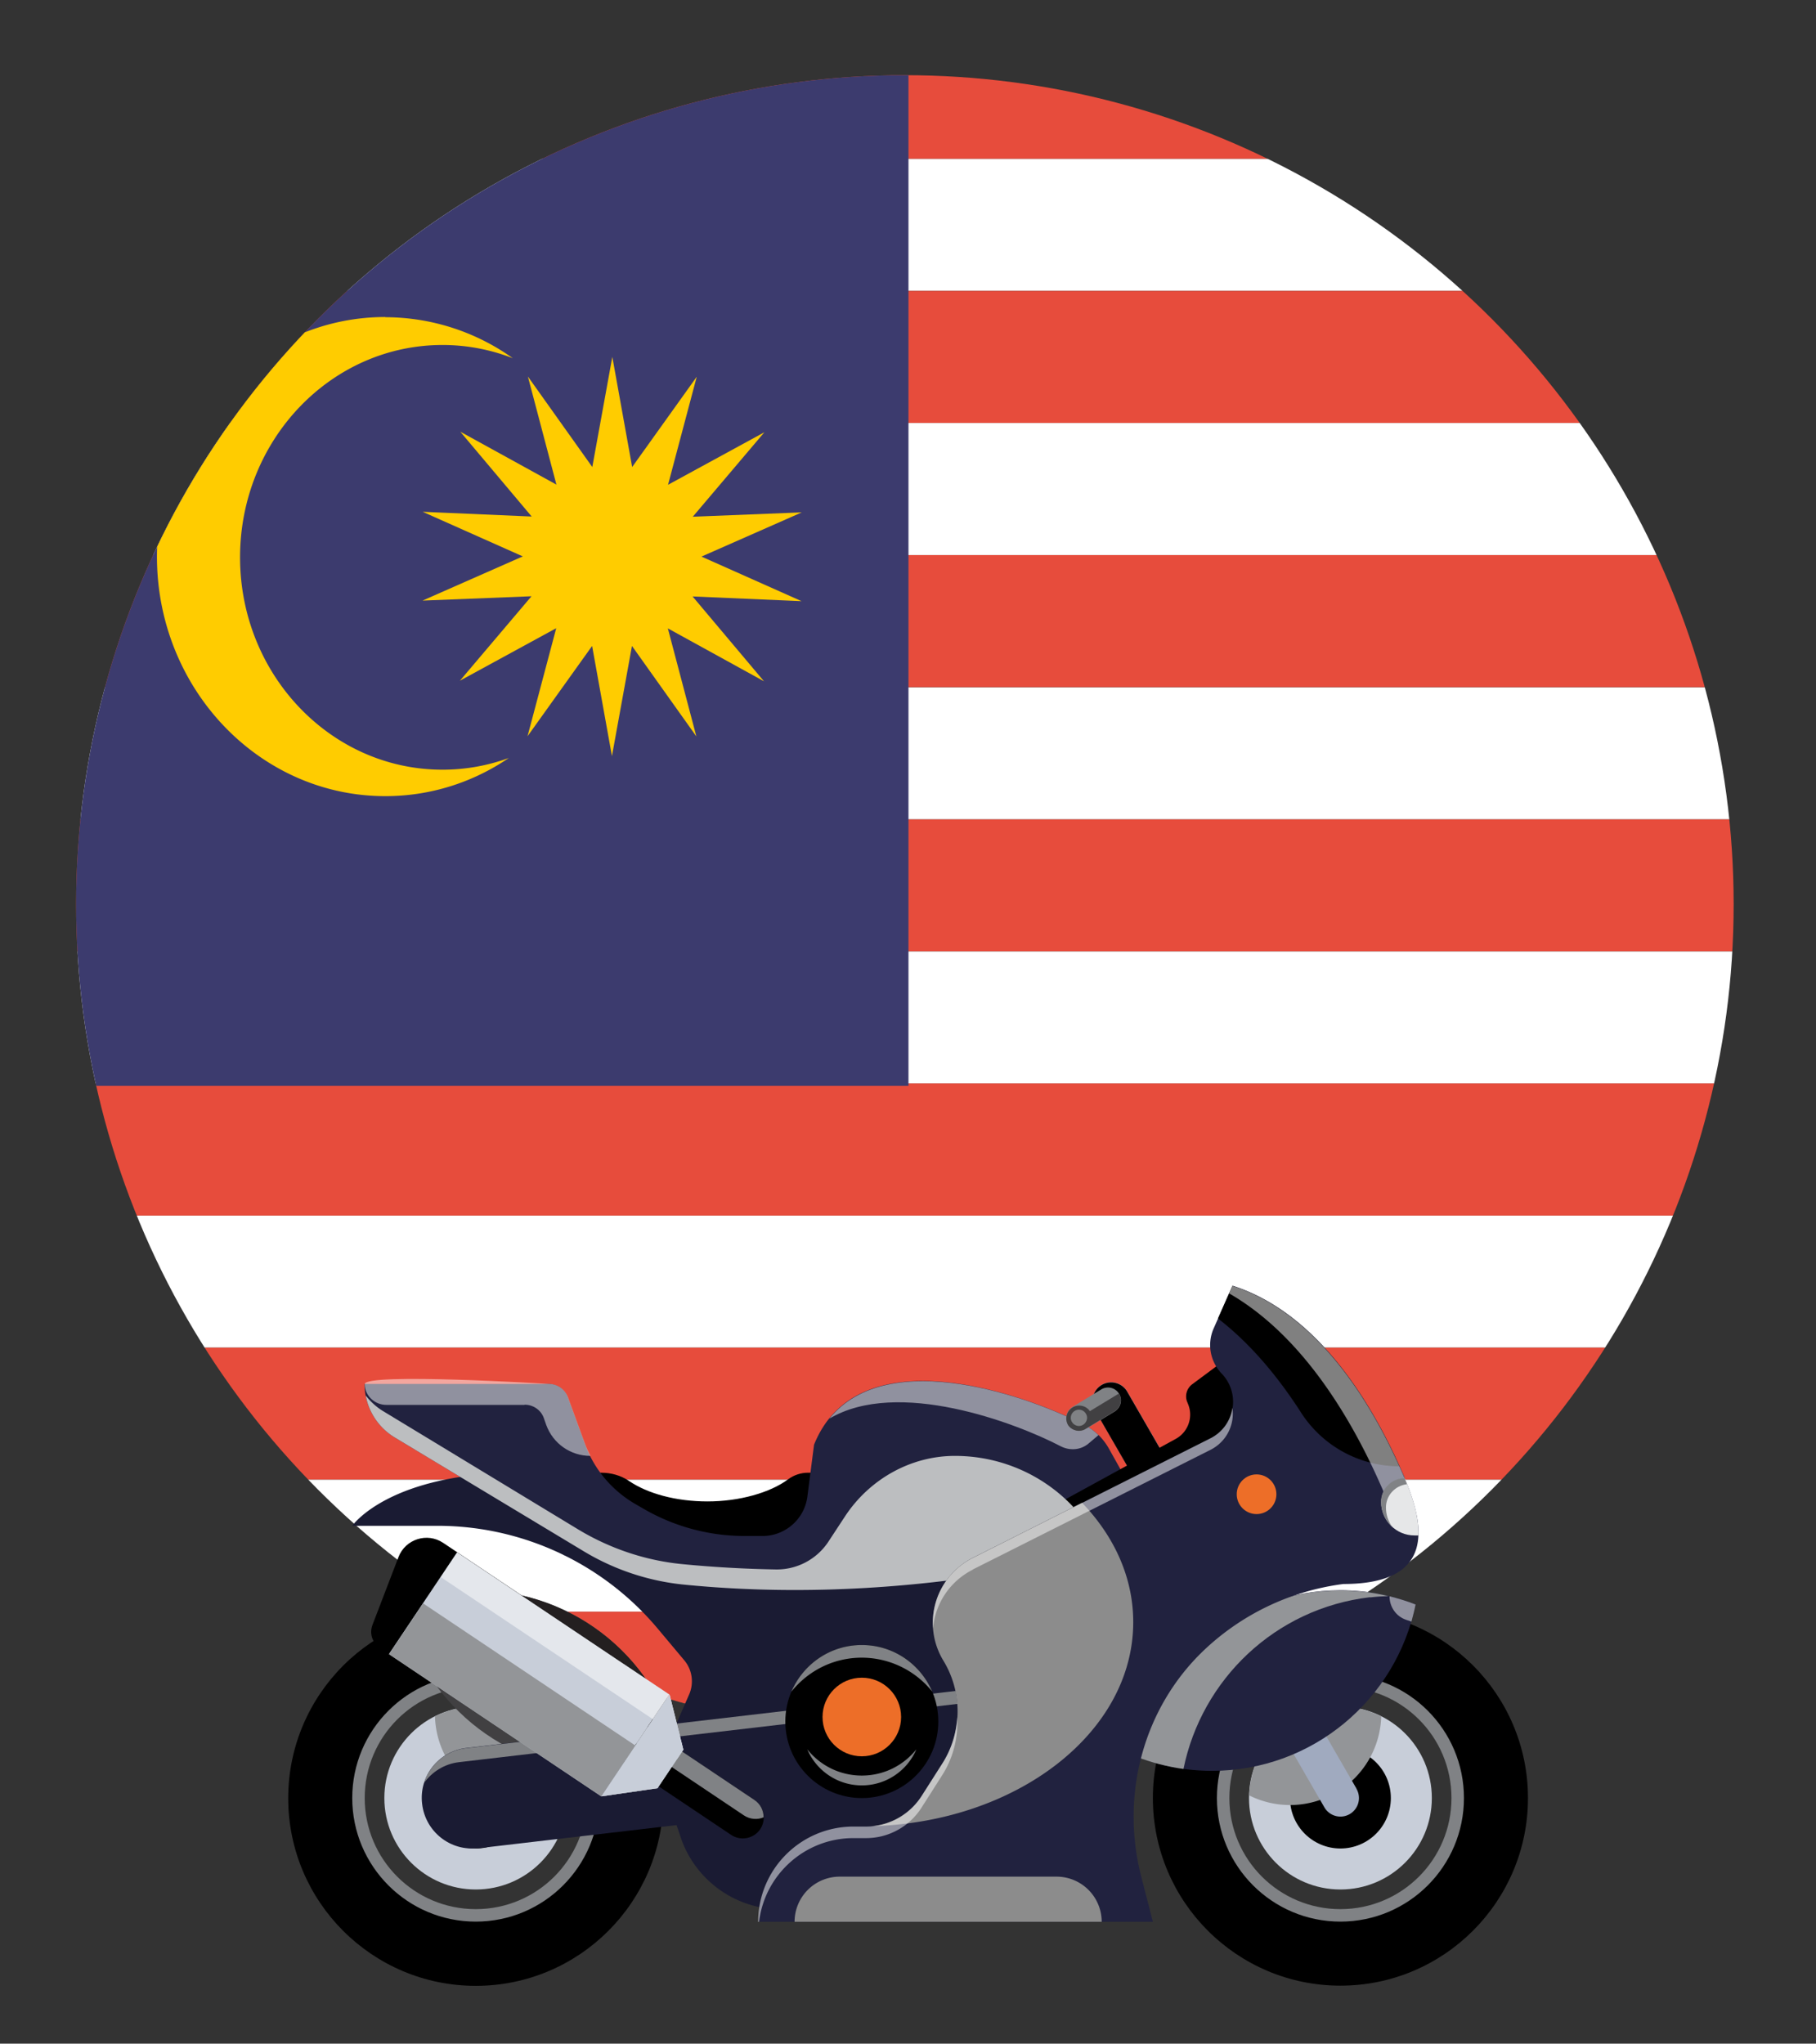 <svg xmlns="http://www.w3.org/2000/svg" viewBox="0 0 96.15 108.17"><rect x="0" y="0" width="96.15" height="108.17" fill="#333333" stroke="none"/><defs><clipPath id="clippath"><circle cx="47.91" cy="47.86" r="43.88" class="cls-12"/></clipPath><clipPath id="clippath-1"><circle cx="47.91" cy="47.86" r="43.88" class="cls-12"/></clipPath><style>.cls-1{fill:#fc0}.cls-2{fill:#a0aabf}.cls-3{fill:#1a1b33}.cls-4,.cls-5{fill:#c8ced9}.cls-6{fill:#939598}.cls-5,.cls-6,.cls-7,.cls-8{mix-blend-mode:multiply}.cls-10,.cls-9{fill:#fff}.cls-10{opacity:.5}.cls-11{fill:#e74c3c}.cls-12{fill:none}.cls-13{clip-path:url(#clippath-1)}.cls-7{fill:#bcbec0}.cls-14{fill:#808285}.cls-15{fill:#231f20}.cls-16{isolation:isolate}.cls-17{fill:#ed6e28}.cls-8{fill:#8c8c8c}.cls-18{fill:#414042}.cls-19{fill:#21223f}.cls-20{fill:#3c3b6e}.cls-21{clip-path:url(#clippath)}.cls-22{fill:#e6e7e8}</style></defs><g class="cls-16"><g id="Flag"><g class="cls-21"><g><g id="g3235"><g id="g3205"><g id="g3145"><g id="g3123"><g id="g3113"><path id="path3109" d="M2.67 8.41h90.88V1.42H2.67v6.99Z" class="cls-11"/><path id="path3111" d="M2.67 15.4h90.88V8.41H2.67v6.99Z" class="cls-9"/></g><g id="g3117"><path id="path3119" d="M2.67 22.39h90.88V15.4H2.67v6.99Z" class="cls-11"/><path id="path3121" d="M2.67 29.38h90.88v-6.99H2.67v6.99Z" class="cls-9"/></g></g><g id="g3131"><g id="g3133"><path id="path3135" d="M2.67 36.37h90.88v-6.99H2.67v6.99Z" class="cls-11"/><path id="path3137" d="M2.67 43.37h90.88v-6.99H2.67v6.99Z" class="cls-9"/></g><g id="g3139"><path id="path3141" d="M2.67 50.36h90.88v-6.99H2.67v6.99Z" class="cls-11"/><path id="path3143" d="M2.67 57.35h90.88v-6.99H2.67v6.99Z" class="cls-9"/></g></g></g><g id="g3163"><g id="g3165"><path id="path3167" d="M2.67 64.34h90.88v-6.99H2.67v6.99Z" class="cls-11"/><path id="path3169" d="M2.67 71.33h90.88v-6.99H2.67v6.99Z" class="cls-9"/></g><g id="g3171"><path id="path3173" d="M2.67 78.32h90.88v-6.99H2.67v6.99Z" class="cls-11"/><path id="path3175" d="M2.67 85.31h90.88v-6.99H2.67v6.99Z" class="cls-9"/></g></g><g id="g3177"><g id="g3179"><path id="path3181" d="M2.67 92.3h90.88v-6.99H2.67v6.99Z" class="cls-11"/></g></g></g></g><path id="rect3233" d="M2.67 1.43H48.1v56.04H2.67V1.43Z" class="cls-20"/><g id="g3242"><path id="path3275" d="M20.4 16.78c-6.67 0-12.09 5.68-12.09 12.68s5.42 12.68 12.09 12.68c2.41 0 4.66-.74 6.54-2.02-1.1.4-2.28.62-3.51.62-5.92 0-10.72-5.04-10.72-11.24s4.8-11.24 10.72-11.24c1.31 0 2.56.25 3.72.7a11.639 11.639 0 0 0-6.76-2.17Z" class="cls-1"/><path id="path3277" d="m40.45 36.06-5.09-2.8 1.51 5.72-3.41-4.79-1.06 5.83-1.05-5.83-3.42 4.78 1.52-5.72-5.1 2.78 3.79-4.47-5.77.23 5.31-2.34-5.3-2.36 5.77.25-3.78-4.49 5.09 2.8-1.51-5.72 3.41 4.79 1.06-5.83 1.05 5.83 3.42-4.78-1.52 5.72 5.1-2.78-3.79 4.47 5.77-.23-5.31 2.34 5.3 2.36-5.77-.25 3.78 4.49Z" class="cls-1"/></g></g><g class="cls-13"><g><g id="BULINE"><circle cx="47.91" cy="47.86" r="44.97" class="cls-12"/></g><g id="Icons"><path d="M94.37 48.46c0 24.84-20.14 44.97-44.97 44.97S4.42 73.29 4.42 48.46c0-1.13.04-2.26.12-3.37.07-.9.16-1.8.28-2.68.3-2.21.76-4.39 1.38-6.53a43.609 43.609 0 0 1 2.53-6.65c1.61-3.39 3.63-6.56 6.02-9.45.21-.26.43-.51.64-.76a40.919 40.919 0 0 1 2.38-2.53c.16-.16.32-.32.48-.47s.32-.31.48-.46c.79-.74 1.61-1.45 2.46-2.13h.01c2.36-1.9 4.91-3.56 7.61-4.95.81-.42 1.63-.81 2.46-1.18 1.8-.79 3.65-1.47 5.54-2.02.88-.26 1.78-.49 2.68-.7 1.19-.27 2.4-.49 3.63-.66.45-.06.89-.12 1.34-.17a43.396 43.396 0 0 1 4.92-.27c24.84 0 44.97 20.14 44.97 44.97Z" class="cls-12"/><path d="M44.11 3.04v4.25l-8.59 8.59-3.3 3.29-3.08 3.08-5.7 5.7-3.72 3.72-2.46 2.46L6.91 44.48H3.06c.07-.9.16-1.8.28-2.68.3-2.21.76-4.39 1.38-6.53l12.53-12.53.49-.49 1.98-1.98 1.1-1.1 8.97-8.97 5.54-5.54c.88-.25 1.78-.48 2.68-.69 1.19-.27 2.4-.49 3.63-.66.45-.06.89-.12 1.34-.17.37-.04.74-.08 1.12-.11Z" class="cls-12"/><path d="M44.11 37.22v7.27h-4.13L29.79 34.3 17.74 22.26l-3.08-3.08-.76-.76a40.919 40.919 0 0 1 2.38-2.53c.16-.16.32-.32.48-.47s.32-.31.48-.46c.79-.74 1.61-1.45 2.46-2.13l3.73 3.73 5.7 5.7 6.37 6.37 3.3 3.3 5.29 5.29ZM42.99 3.15 29.54 16.6h-4.15l1.93-1.93 2.46-2.46L38 3.99c1.19-.27 2.4-.49 3.63-.66.46-.08.91-.13 1.36-.18Z" class="cls-12"/><path d="M44.11 38.67v4.15L33.94 32.65h4.15l6.02 6.02ZM17.96 16.61h-2.4c.24-.25.48-.49.72-.72.16-.16.32-.32.48-.47l1.2 1.19Z" class="cls-12"/><g><path d="M44.11 15.89v16.05H29.79V44.5H17.25V31.93H5.83c.43-1.12.89-2.22 1.41-3.3 1.61-3.39 3.63-6.56 6.03-9.45.21-.26.43-.51.64-.76a40.919 40.919 0 0 1 2.38-2.53h.97v-.93c.79-.74 1.61-1.45 2.46-2.13h.01c2.36-1.9 4.91-3.56 7.61-4.95.81-.42 1.63-.81 2.46-1.18v9.19h14.32ZM43.06 69.62l-6.8-4.46 4.34-6.45-7.62 2.81-2.46-7.74-2.46 7.74-7.62-2.81 4.34 6.45-6.8 4.46 8.09.59-1.29 8.44 5.74-6.33 5.75 6.33-1.29-8.44 8.09-.59ZM73.92 20.76l-3.24-2.13 2.07-3.08-3.63 1.34-1.18-3.69-1.18 3.69-3.63-1.34 2.07 3.08-3.24 2.13 3.86.28-.61 4.03 2.74-3.02 2.74 3.02-.61-4.03 3.86-.28ZM59.88 43.87l-3.24-2.13 2.07-3.08L55.07 40l-1.17-3.69L52.72 40l-3.63-1.34 2.07 3.08-3.24 2.13 3.86.28-.61 4.03 2.74-3.02 2.74 3.02-.61-4.03 3.86-.28ZM87.63 35.28l-3.24-2.13 2.07-3.08-3.64 1.34-1.17-3.69-1.18 3.69-3.63-1.34 2.07 3.08-3.24 2.13 3.86.28-.61 4.03 2.74-3.02 2.74 3.02-.61-4.03 3.86-.28ZM73.92 78.29l-3.24-2.13 2.07-3.08-3.63 1.34-1.18-3.69-1.18 3.69-3.63-1.34 2.07 3.08-3.24 2.13 3.86.28-.61 4.03 2.74-3.02 2.74 3.02-.61-4.03 3.86-.28ZM77.13 51.38l1.07 3.28h3.45l-2.79 2.03 1.07 3.28-2.79-2.03-2.79 2.03 1.07-3.28-2.79-2.03h3.45l1.07-3.28Z" class="cls-12"/></g><path d="M23.93 17.04a45.573 45.573 0 0 0-5.01 6.4l-1.18-1.18-3.08-3.08-.76-.76a40.919 40.919 0 0 1 2.38-2.53c.16-.16.32-.32.48-.47s.32-.31.48-.46c.79-.74 1.61-1.45 2.46-2.13l4.22 4.22Z" class="cls-12"/><path d="M17.96 16.61h-2.4c.24-.25.48-.49.72-.72.16-.16.32-.32.48-.47l1.2 1.19Z" class="cls-12"/><path d="M44.11 19.18v9.45H27.32v15.86h-7.61V28.63H7.24c1.6-3.39 3.63-6.56 6.02-9.45h6.45v-6.36c2.36-1.9 4.91-3.56 7.61-4.95v11.32h16.79Z" class="cls-12"/><path d="M16.64 32.66 4.81 44.5H3.06c.07-.9.16-1.8.28-2.68l9.16-9.15h4.14Z" class="cls-12"/><path d="M14.35 32.66c-.4 1.1-.75 2.22-1.05 3.35l-8.49 8.48H3.06c.07-.9.16-1.8.28-2.68l9.16-9.15h1.86Z" class="cls-12"/></g></g></g></g></g><g id="Motor"><g><g><g><g><path d="M25.19 85.25c-5.48 0-9.93 4.45-9.93 9.93s4.45 9.93 9.93 9.93 9.93-4.45 9.93-9.93-4.45-9.93-9.93-9.93Zm0 16.22c-3.48 0-6.29-2.82-6.29-6.29s2.82-6.29 6.29-6.29 6.29 2.82 6.29 6.29-2.82 6.29-6.29 6.29Z"/><path d="M25.19 88.63c-3.61 0-6.54 2.93-6.54 6.54s2.93 6.54 6.54 6.54 6.54-2.93 6.54-6.54-2.93-6.54-6.54-6.54Zm0 12.42c-3.25 0-5.88-2.63-5.88-5.88s2.63-5.88 5.88-5.88 5.88 2.63 5.88 5.88-2.63 5.88-5.88 5.88Z" class="cls-14"/></g><circle cx="25.19" cy="95.17" r="4.84" class="cls-4"/><circle cx="25.19" cy="95.17" r="2.67"/><path d="M23.03 90.85a4.831 4.831 0 0 0 6.99 4.18 4.831 4.831 0 0 0-6.99-4.18Z" class="cls-6"/></g><g><g><path d="M61.04 95.17c0 5.48 4.45 9.93 9.93 9.93s9.93-4.45 9.93-9.93-4.45-9.93-9.93-9.93-9.93 4.45-9.93 9.93Zm3.63 0c0-3.48 2.82-6.29 6.29-6.29s6.29 2.82 6.29 6.29-2.82 6.29-6.29 6.29-6.29-2.82-6.29-6.29Z"/><path d="M70.97 88.63c-3.61 0-6.54 2.93-6.54 6.54s2.93 6.54 6.54 6.54 6.54-2.93 6.54-6.54-2.93-6.54-6.54-6.54Zm0 12.42c-3.25 0-5.88-2.63-5.88-5.88s2.63-5.88 5.88-5.88 5.88 2.63 5.88 5.88-2.63 5.88-5.88 5.88Z" class="cls-14"/></g><circle cx="70.97" cy="95.17" r="4.84" class="cls-4"/><circle cx="70.97" cy="95.17" r="2.67"/><path d="M73.13 90.85a4.831 4.831 0 0 1-6.99 4.18 4.831 4.831 0 0 1 6.99-4.18Z" class="cls-6"/></g><path d="M71.82 94.68a.98.98 0 1 1-1.7.98L57.98 74.64a.983.983 0 1 1 1.7-.99l12.14 21.02Z" class="cls-2"/><path d="M58.83 73.17c.35 0 .68.19.85.49l5.79 10.03H63.2l-5.22-9.04a.984.984 0 0 1 .85-1.48Z"/><g><path d="M21.2 84.92c1.02 5.03 5.46 8.81 10.78 8.81 1.41 0 2.75-.27 3.98-.75-1.02-5.03-5.46-8.81-10.78-8.81-1.41 0-2.75.27-3.98.75Z" class="cls-18"/><path d="M23.52 86.62c-.6 0-1.19.05-1.77.15-.23-.59-.42-1.21-.55-1.84a10.99 10.99 0 0 1 14.76 8.06c-.71.27-1.45.48-2.21.6-1.61-4.08-5.59-6.97-10.24-6.97Z" class="cls-15"/></g><path d="M31.83 77.95c.52 0 1.04.14 1.48.44.97.66 2.47 1.08 4.15 1.08s3.32-.46 4.28-1.18c.3-.22.67-.34 1.04-.34h1.05v4.36H29.84v-4.36h2Z"/><path d="M27.64 77.95c1.48 0 7.9 3.41 11.6 5.45l.13-.29h17.31v17.95H41.35c-2.4 0-4.54-1.53-5.31-3.81L35.62 96v-4.33l.87-1.99c.26-.6.16-1.3-.26-1.8l-1.4-1.67a15.218 15.218 0 0 0-11.66-5.45h-4.52s1.94-2.82 9-2.82Z" class="cls-3"/><path d="m61.3 81.3-2.59-4.63c-.3-.53-.74-.97-1.29-1.25-2.94-1.54-11.95-4.85-14.32 1.05l-.35 2.73c-.15 1.2-1.17 2.1-2.38 2.1h-.94c-1.87 0-3.7-.49-5.32-1.42l-.45-.26a6.089 6.089 0 0 1-2.7-3.21l-.9-2.46c-.15-.42-.56-.7-1.01-.7H19.3c0 1.16.61 2.24 1.61 2.84l10 6.02c1.6.97 3.4 1.57 5.27 1.76C49.9 85.24 61.3 81.3 61.3 81.3Z" class="cls-19"/><path d="m65.26 71.68-2.14 1.59c-.29.22-.4.61-.26.94l.04.1c.29.69.01 1.49-.65 1.85l-7.05 3.86a3.62 3.62 0 0 0-1.88 3.17v4.05l16.29-5.03-4.36-10.55Z"/><g><path d="m25.31 97.83 27.47-3.21-.62-5.31-27.47 3.21c-1.47.17-2.52 1.5-2.34 2.96.17 1.47 1.5 2.52 2.96 2.34Z" class="cls-3"/><path d="m51.78 90.06-27.47 3.21c-.78.09-1.43.51-1.86 1.1.31-.97 1.16-1.72 2.23-1.84l27.47-3.21.62 5.31-.46.05-.54-4.62Z" class="cls-14"/></g><path d="M74.95 84.92c-1.02 5.03-5.46 8.81-10.78 8.81-1.41 0-2.75-.27-3.98-.75 1.02-5.03 5.46-8.81 10.78-8.81 1.41 0 2.75.27 3.98.75Z" class="cls-19"/><g><circle cx="45.63" cy="91.12" r="4.05"/><path d="M45.63 87.74c-1.51 0-2.85.7-3.73 1.8.62-1.45 2.05-2.47 3.73-2.47s3.11 1.02 3.73 2.47a4.788 4.788 0 0 0-3.73-1.8ZM45.63 93.98c1.17 0 2.21-.54 2.89-1.39-.48 1.12-1.59 1.91-2.89 1.91s-2.41-.79-2.89-1.91c.68.85 1.72 1.39 2.89 1.39Z" class="cls-14"/></g><path d="M72.54 84.54c-5.04.59-8.92 4.37-9.88 9.09-.86-.12-1.7-.34-2.48-.64 1.02-5.03 5.46-8.81 10.78-8.81.88 0 1.73.1 2.55.3-.32.01-.64.03-.97.07Z" class="cls-6"/><path d="M74.95 84.92c-.06.31-.14.61-.22.91l-.27-.09c-.54-.18-.89-.68-.89-1.25.47.12.94.26 1.39.44Z" class="cls-10"/><path d="m20.3 74.7 10.31 6.25c1.66 1 3.51 1.63 5.43 1.83 1.71.17 3.39.26 5.02.29a3.27 3.27 0 0 0 2.8-1.47l.88-1.34c1.29-1.96 3.47-3.2 5.82-3.2 2.61 0 5.07 1.17 6.7 3.2l.76.94c1.19-.28 2.14-.54 2.81-.74l.47.84s-11.4 3.94-25.12 2.57c-1.86-.19-3.66-.79-5.27-1.76l-10-6.02a3.301 3.301 0 0 1-1.55-2.23c.26.33.57.62.94.84Z" class="cls-7"/><path d="M74.35 78.19c1.06 2.49 1.73 5.65-3.22 5.65-2.87.37-5.44 1.65-7.41 3.53-3.2 3.06-4.4 7.66-3.3 11.94l.62 2.41H40.16c0-2.79 2.26-5.05 5.05-5.05h.67c1.19 0 2.29-.61 2.93-1.61l1.09-1.71a5.15 5.15 0 0 0 .06-5.45 3.857 3.857 0 0 1 1.56-5.45l12.58-6.33a2.15 2.15 0 0 0 .58-3.42c-.61-.64-.78-1.58-.42-2.39l1-2.26c4.56 1.46 7.46 6.31 9.1 10.14Z" class="cls-19"/><path d="M42.08 101.72h16.25a2.39 2.39 0 0 0-2.39-2.39H44.46a2.39 2.39 0 0 0-2.39 2.39ZM60 85.86c0 5.85-6.17 10.61-13.89 10.8 1.09-.08 2.09-.67 2.69-1.6l1.09-1.71a5.15 5.15 0 0 0 .06-5.45 3.857 3.857 0 0 1 1.56-5.45l5.78-2.91C59 81.32 60 83.5 60 85.86Z" class="cls-8"/><g><path d="M57.42 75.42c.27.14.52.32.74.54l-.52.44c-.42.36-1.01.4-1.5.14-2.36-1.23-8.62-3.6-12.23-1.45 3.16-3.92 10.85-1.06 13.51.34ZM27.77 74.36h-7.32c-.61 0-1.14-.49-1.14-1.1s9.75-.01 9.75-.01c.45 0 .85.28 1.01.7l.9 2.46c.08.22.18.44.29.65-1.05 0-1.98-.65-2.34-1.64l-.13-.37c-.15-.42-.56-.7-1.01-.7Z" class="cls-10"/></g><g><g><path d="m57.49 75.64 1.53-.93c.32-.2.43-.62.23-.94a.685.685 0 0 0-.94-.23l-1.53.93c-.32.2-.43.62-.23.94.2.32.62.43.94.23Z" class="cls-14"/><path d="M59.24 73.76c.2.32.09.75-.23.94l-1.53.93c-.32.2-.75.09-.94-.23l2.7-1.64Z" class="cls-18"/></g><path d="M56.54 75.41a.685.685 0 0 0 1.17-.71.685.685 0 0 0-1.17.71Z" class="cls-18"/><path d="M56.76 75.27c.12.2.39.27.59.14s.27-.39.14-.59a.425.425 0 0 0-.59-.14c-.2.12-.27.39-.14.59Z" class="cls-14"/></g><path d="m64.49 69.78.76-1.72c4.33 1.38 7.16 5.82 8.84 9.55a6.19 6.19 0 0 1-5.19-2.82c-1.2-1.87-2.66-3.65-4.41-5Z"/><path d="m51.51 83.07 12.58-6.33c.87-.44 1.29-1.36 1.16-2.23-.09.66-.49 1.28-1.16 1.62l-12.58 6.33a3.854 3.854 0 0 0-2.11 3.74c.11-1.29.86-2.49 2.11-3.12Zm-11.36 18.65h.04c.3-2.5 2.43-4.43 5-4.43h.67c1.19 0 2.29-.61 2.93-1.61l1.09-1.71c.6-.94.86-2.02.8-3.09-.05.87-.31 1.72-.8 2.48l-1.09 1.71c-.64 1-1.74 1.61-2.93 1.61h-.67c-2.79 0-5.05 2.26-5.05 5.05ZM65.08 68.45l.17-.39c4.56 1.46 7.46 6.31 9.1 10.14.26.62.5 1.28.64 1.93h-1.28c-.12-.36-.27-.72-.41-1.07-1.59-3.73-4.24-8.31-8.22-10.6Z" class="cls-10"/><g><path d="M75.1 81.27h-.21c-.97 0-1.76-.79-1.76-1.76 0-.69.56-1.25 1.25-1.25.42.98.76 2.07.72 3.01Z" class="cls-22"/><path d="M74.37 78.25c.04.1.08.2.12.31-.62.07-1.11.59-1.11 1.23 0 .38.12.74.33 1.02-.36-.32-.59-.79-.59-1.32 0-.69.56-1.25 1.25-1.25Z" class="cls-14"/></g><g><path d="m20.1 87.21 9.34 6.25 3.61-5.38-9.59-6.42c-.84-.56-1.99-.2-2.36.75l-1.38 3.6c-.17.44-.01.94.38 1.2Z"/><g><g><path d="m31.68 92.41 7.03 4.71c.51.34 1.2.2 1.54-.3.34-.51.2-1.2-.3-1.54l-7.03-4.71c-.51-.34-1.2-.2-1.54.3-.34.51-.2 1.2.3 1.54Z"/><path d="m32.91 90.56 7.03 4.71c.32.21.49.56.49.92-.33.14-.72.11-1.04-.1l-7.03-4.71c-.32-.21-.49-.56-.49-.92.33-.14.72-.11 1.04.1Z" class="cls-14"/></g><g><path d="M31.826 95.073 20.592 87.55l3.606-5.384 11.234 7.523z" class="cls-4"/><path d="M31.835 95.082 20.6 87.559l1.803-2.692 11.234 7.523z" class="cls-6"/><path d="m34.57 90.998-11.234-7.523.874-1.305 11.233 7.523z" class="cls-10"/></g><g><path d="m34.81 94.65-2.97.43 3.61-5.39.73 2.92-1.37 2.04z" class="cls-4"/><path d="m34.81 94.65-2.97.43 1.8-2.69 1.85 1.24-.68 1.02z" class="cls-6"/><path d="m35.85 93.1-1.28-2.11.88-1.3.73 2.92-.33.49z" class="cls-10"/></g></g></g><path d="m34.81 94.65-2.97.43 3.61-5.39.73 2.92-1.37 2.04z" class="cls-5"/></g><circle cx="45.63" cy="90.88" r="2.08" class="cls-17"/><circle cx="66.53" cy="79.09" r="1.05" class="cls-17"/></g></g></g></svg>